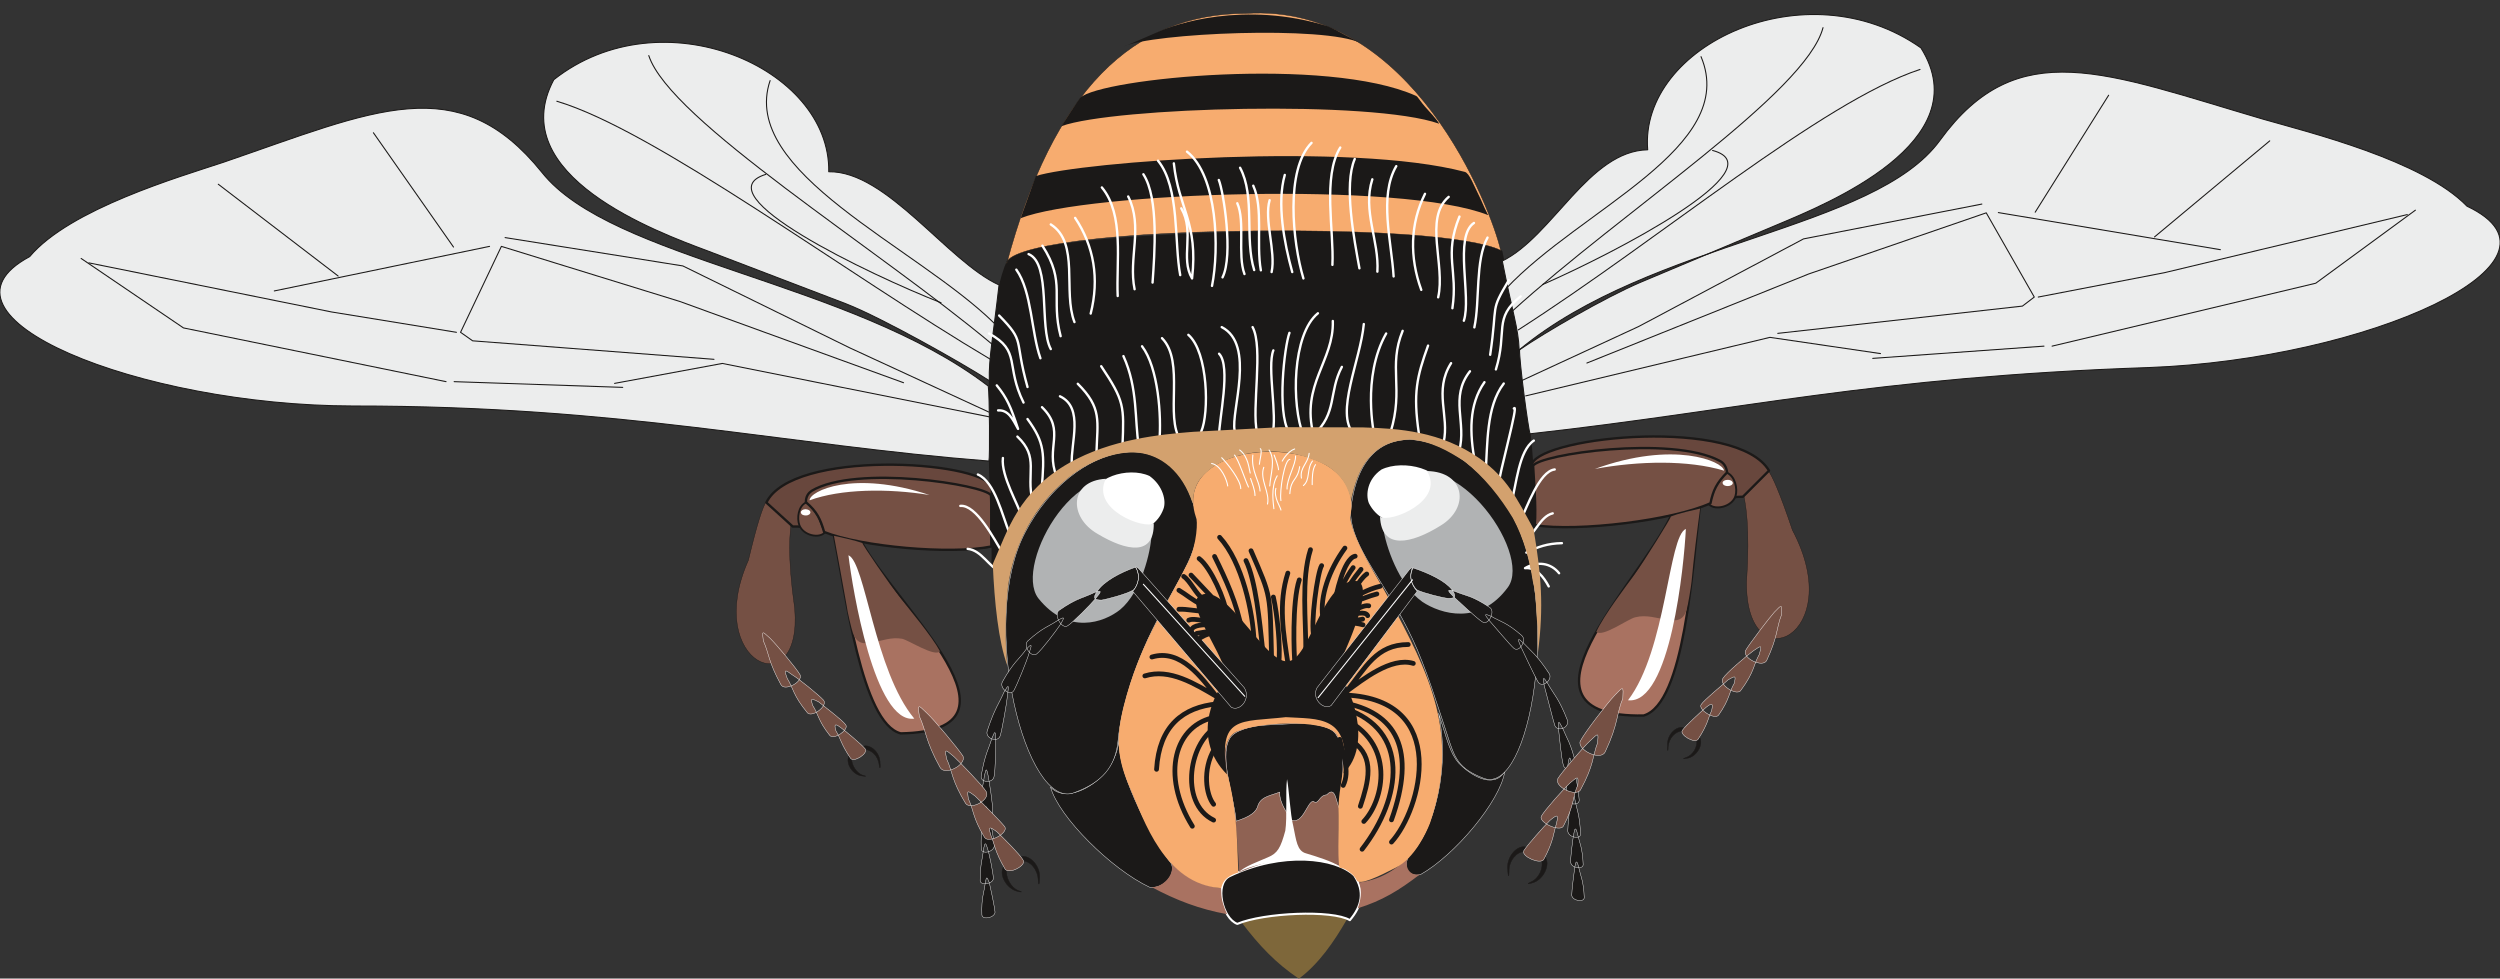 <svg xmlns="http://www.w3.org/2000/svg" xml:space="preserve" width="710.287" height="73.56mm" fill-rule="evenodd" stroke-linejoin="round" stroke-width="28.222" preserveAspectRatio="xMidYMid" version="1.2" viewBox="0 0 18793 7356"><rect x="0" y="0" width="18793" height="7356" fill="#333333" stroke="none"/><defs class="ClipPathGroup"><clipPath id="a" clipPathUnits="userSpaceOnUse"><path d="M0 0h18793v7356H0z"/></clipPath></defs><g class="SlideGroup"><g class="Slide" clip-path="url(#a)"><g class="Page"><g class="com.sun.star.drawing.ClosedBezierShape"><path fill="none" d="M6372 5466h6417v1243H6372z" class="BoundingBox"/><path fill="#1B1918" d="M7672 6441c59-22 153 61 143 166 0 38-8 61-11 10-2-79-58-145-116-145 5-10-16-25-16-31Zm0 0Zm-1188-829c50-25 134 39 132 127 5 33-3 51-8 8-7-66-61-112-104-112 3-7-20-18-20-23Zm0 0Zm1059 906c-36 58 25 165 107 183 27 7 45 7 7-6-61-22-99-106-89-157-5 0-20-20-25-20Zm0 0Zm-1163-834c-25 58 33 144 101 149 28 5 41 3 5-5-48-17-86-78-84-127-2 3-17-17-22-17Zm0 0Zm6396-143c33 56-23 150-96 160-26 5-38 3-5-7 53-18 89-84 78-132 8 2 21-21 23-21Zm0 0Zm-114-68c-51-25-135 45-127 134-3 36 5 54 5 8 5-69 58-119 104-119-2-8 18-21 18-23Zm0 0Zm-1047 968c44 59-15 176-96 196-31 10-48 10-10-8 61-25 96-109 79-162 7 0 22-26 27-26Zm0 0Zm-139-73c-66-23-158 71-142 178 2 38 10 61 10 7-3-81 56-150 111-150-2-10 21-28 21-35Z"/><path fill="none" stroke="#1B1918" stroke-linecap="round" stroke-width="3" d="M7672 6441c59-22 153 61 143 166 0 38-8 61-11 10-2-79-58-145-116-145 5-10-16-25-16-31Zm-1188-829c50-25 134 39 132 127 5 33-3 51-8 8-7-66-61-112-104-112 3-7-20-18-20-23Zm1059 906c-36 58 25 165 107 183 27 7 45 7 7-6-61-22-99-106-89-157-5 0-20-20-25-20Zm-1163-834c-25 58 33 144 101 149 28 5 41 3 5-5-48-17-86-78-84-127-2 3-17-17-22-17Zm6396-143c33 56-23 150-96 160-26 5-38 3-5-7 53-18 89-84 78-132 8 2 21-21 23-21Zm-114-68c-51-25-135 45-127 134-3 36 5 54 5 8 5-69 58-119 104-119-2-8 18-21 18-23Zm-1047 968c44 59-15 176-96 196-31 10-48 10-10-8 61-25 96-109 79-162 7 0 22-26 27-26Zm-139-73c-66-23-158 71-142 178 2 38 10 61 10 7-3-81 56-150 111-150-2-10 21-28 21-35Z"/></g><g class="com.sun.star.drawing.ClosedBezierShape"><path fill="none" d="M5532 3440h8070v1553H5532z" class="BoundingBox"/><path fill="#755044" d="M5626 4211c-347 778 409 1101 348 364-114-801 74-745-25-905l-104 41c-61 38-84-66-219 500Zm0 0Zm7848-226c422 796-353 1157-345 392 56-831-135-765-48-935l114 35c66 36 84-70 279 508Z"/><path fill="none" stroke="#1B1918" stroke-linecap="round" stroke-width="3" d="M5626 4211c-347 778 409 1101 348 364-114-801 74-745-25-905l-104 41c-61 38-84-66-219 500Zm7848-226c422 796-353 1157-345 392 56-831-135-765-48-935l114 35c66 36 84-70 279 508Z"/></g><g class="com.sun.star.drawing.ClosedBezierShape"><path fill="none" d="M9329 6866h800v492h-800z" class="BoundingBox"/><path fill="#7E673A" d="M10128 6906c-102 178-217 342-364 451-170-114-298-247-435-429 157-70 585-85 799-22Z"/></g><g class="com.sun.star.drawing.ClosedBezierShape"><path fill="none" d="M9172 6453h1067v501H9172z" class="BoundingBox"/><path fill="#1B1918" d="M10180 6580c81 122 58 230-33 337-130-79-647-56-846 28-112-41-174-301-58-359 397-190 799-139 937-6Z"/><path fill="none" stroke="#FFF" stroke-linecap="round" stroke-width="16" d="M10180 6580c81 122 58 230-33 337-130-79-647-56-846 28-112-41-174-301-58-359 397-190 799-139 937-6Z"/></g><g class="com.sun.star.drawing.ClosedBezierShape"><path fill="none" d="M7429 1735h4114v2520H7429z" class="BoundingBox"/><path fill="#1B1918" d="M11287 1892c53 267 264 1335 246 2082-421-857-970-793-2421-740-1452 54-1528 761-1652 1012 18-282-119-1759 119-2290 99-225 3512-309 3708-64Z"/><path fill="none" stroke="#1B1918" stroke-linecap="round" stroke-width="15" d="M11287 1892c53 267 264 1335 246 2082-421-857-970-793-2421-740-1452 54-1528 761-1652 1012 18-282-119-1759 119-2290 99-225 3512-309 3708-64Z"/></g><g class="com.sun.star.drawing.ClosedBezierShape"><path fill="none" d="M7565 96h3719v1891H7565z" class="BoundingBox"/><path fill="#F7AC6F" d="M9365 101c-848 0-1450 581-1798 1883-10-127 756-254 2152-249 1394 8 1562 152 1562 147-69-305-660-1864-1916-1781Z"/><path fill="none" stroke="#1B1918" stroke-linecap="round" stroke-width="3" d="M9365 101c-848 0-1450 581-1798 1883-10-127 756-254 2152-249 1394 8 1562 152 1562 147-69-305-660-1864-1916-1781Z"/></g><g class="com.sun.star.drawing.ClosedBezierShape"><path fill="none" d="M6259 3811h6528v1712H6259z" class="BoundingBox"/><path fill="#A97261" d="M6479 4079c275 493 1321 1416 292 1434-294-74-414-1057-502-1485l210 51Zm0 0Zm6080-196c-252 519-1288 1513-204 1496 310-89 366-1117 422-1559l-218 63Z"/><path fill="none" stroke="#1B1918" stroke-linecap="round" stroke-width="18" d="M6479 4079c275 493 1321 1416 292 1434-294-74-414-1057-502-1485l210 51Zm6080-196c-252 519-1288 1513-204 1496 310-89 366-1117 422-1559l-218 63Z"/></g><g class="com.sun.star.drawing.ClosedBezierShape"><path fill="none" d="M5751 3272h7557v861H5751z" class="BoundingBox"/><path fill="#68473D" d="M7455 3657c-99-198-1501-279-1694 121l198 180c381-5 1041 218 1480 152 28-190 13-516 16-453Zm0 0Zm4062-172c89-208 1544-350 1781 53l-196 196c-401 6-1097 260-1572 206 30-185-15-519-13-455Z"/><path fill="none" stroke="#1B1918" stroke-linecap="round" stroke-width="18" d="M7455 3657c-99-198-1501-279-1694 121l198 180c381-5 1041 218 1480 152 28-190 13-516 16-453Zm4062-172c89-208 1544-350 1781 53l-196 196c-401 6-1097 260-1572 206 30-185-15-519-13-455Z"/></g><g class="com.sun.star.drawing.ClosedBezierShape"><path fill="none" d="M-5 104h18805v3368H-5z" class="BoundingBox"/><path fill="#ECEDED" d="M7429 2902c-1036-793-2829-945-3355-1606-630-783-1258-466-2395-76-328 109-1154 350-1456 709-837 449 823 1121 2433 1123 2040 0 3219 292 4778 414 8-23 5-498-5-564Zm0 0Zm3994-274c998-824 2667-895 3160-1573 584-804 1244-507 2430-159 341 98 1199 309 1532 654 887 419-754 1152-2390 1213-2078 71-3068 322-4653 498-13-23-84-562-79-633Zm0 0Zm-130-666c379-186 651-828 1093-836-64-783 1191-1374 2054-766 445 708-718 1177-1074 1327l-1034 435c-272 116-721 378-912 509-7-169-50-276-127-669Zm0 0Zm-3783 180c-386-175-845-859-1280-851 13-786-1257-1331-2067-692-384 720 787 1149 1148 1284l1049 401c274 107 884 453 1077 578-5-168 28-324 73-720Z"/><path fill="none" stroke="#1B1918" stroke-linecap="round" stroke-width="8" d="M7429 2902c-1036-793-2829-945-3355-1606-630-783-1258-466-2395-76-328 109-1154 350-1456 709-837 449 823 1121 2433 1123 2040 0 3219 292 4778 414 8-23 5-498-5-564Zm3994-274c998-824 2667-895 3160-1573 584-804 1244-507 2430-159 341 98 1199 309 1532 654 887 419-754 1152-2390 1213-2078 71-3068 322-4653 498-13-23-84-562-79-633Z"/><path fill="none" stroke="#1B1918" stroke-linecap="round" stroke-width="8" d="M11293 1962c379-186 651-828 1093-836-64-783 1191-1374 2054-766 445 708-718 1177-1074 1327l-1034 435c-272 116-721 378-912 509-7-169-50-276-127-669Zm-3783 180c-386-175-845-859-1280-851 13-786-1257-1331-2067-692-384 720 787 1149 1148 1284l1049 401c274 107 884 453 1077 578-5-168 28-324 73-720Z"/></g><g class="com.sun.star.drawing.ClosedBezierShape"><path fill="none" d="M9209 5443h896v1118h-896z" class="BoundingBox"/><path fill="#8F6253" d="M9281 6117c5-253-278-657 244-667l285-7c420-9 270 345 254 641-5 129 8 508 6 416 0 0 15 16 2 10-310-127-557-35-760 49v-49c-5-142-18-256-31-393Z"/></g><g class="com.sun.star.drawing.ClosedBezierShape"><path fill="none" d="M7895 5360h3420v1314H7895z" class="BoundingBox"/><path fill="#1B1918" d="M11312 5799c-89 143-269 18-345-61-71-82-87-176-153-376 105 503-94 968-215 1058-61 99-16 175 78 155 259-145 600-552 635-776Zm0 0Zm-3415 117c137 158 520-81 515-387-23 316 297 838 392 962 41 87-64 196-163 178-287-135-684-529-744-753Zm0 0Zm1918-481-292 15c-117 3-254 44-282 107-76 138 41 458 51 616 102-33 152-66 165-120 25-68 102-73 163-99-5 84 66 171 89 211 86 31 116-134 162-142 43 33 43-46 102-48 78-84 68 99 109 114 2-112 43-471-31-555-35-76-152-84-236-99Z"/><path fill="none" stroke="#FFF" stroke-linecap="round" stroke-width="3" d="M11312 5799c-89 143-269 18-345-61-71-82-87-176-153-376 105 503-94 968-215 1058-61 99-16 175 78 155 259-145 600-552 635-776Zm-3415 117c137 158 520-81 515-387-23 316 297 838 392 962 41 87-64 196-163 178-287-135-684-529-744-753Zm1918-481-292 15c-117 3-254 44-282 107-76 138 41 458 51 616 102-33 152-66 165-120 25-68 102-73 163-99-5 84 66 171 89 211 86 31 116-134 162-142 43 33 43-46 102-48 78-84 68 99 109 114 2-112 43-471-31-555-35-76-152-84-236-99Z"/></g><g class="com.sun.star.drawing.ClosedBezierShape"><path fill="none" d="M8656 6446h2021v427H8656z" class="BoundingBox"/><path fill="#A97261" d="M10582 6447c-92 99-229 172-368 187 30 62 12 141-8 194 185-58 310-134 470-257-71 20-122-46-94-124Zm0 0Zm-1774 45c107 107 234 169 371 184 5 53-8 76 45 196-208-38-381-104-568-204 66 8 175-74 152-176Z"/></g><g class="com.sun.star.drawing.ClosedBezierShape"><path fill="none" d="M7559 3302h4003v2669H7559z" class="BoundingBox"/><path fill="#1B1918" d="M10153 3850c3 271 262 519 463 949 101 211 200 534 261 717 59 185 81 259 277 335 351 132 592-1316 213-1978-383-654-1143-847-1214-23Zm0 0Zm-1149 76c15 271-228 525-411 962-92 213-170 476-188 676-18 201-122 318-328 394-363 147-728-1291-368-1962 355-672 1153-889 1295-70Z"/><path fill="none" stroke="#FFF" stroke-linecap="round" stroke-width="3" d="M10153 3850c3 271 262 519 463 949 101 211 200 534 261 717 59 185 81 259 277 335 351 132 592-1316 213-1978-383-654-1143-847-1214-23Zm-1149 76c15 271-228 525-411 962-92 213-170 476-188 676-18 201-122 318-328 394-363 147-728-1291-368-1962 355-672 1153-889 1295-70Z"/></g><g class="com.sun.star.drawing.ClosedBezierShape"><path fill="none" d="M8409 3396h2434v3282H8409z" class="BoundingBox"/><path fill="#F7AC6F" d="M10149 3888c148-665-1375-647-1159 0 15 18 10 203-59 339-188 373-366 622-482 1074-65 252-50 407 48 629 101 231 256 718 682 746 7 0-3-78 129-117-8-284-15-510-89-765-28-97-15-257 79-295 188-81 747-96 762 51 99 122-8 344 2 570 3 114-10 409 13 404s104 46 122 91c18 46 164-25 298-94 135-68 226-259 254-332 229-667-2-1121-315-1701-73-137-260-415-285-600Z"/></g><g class="com.sun.star.drawing.ClosedBezierShape"><path fill="none" d="M8991 4366h1256v1456H8991z" class="BoundingBox"/><path fill="#1B1918" d="M9666 5391c241 16 492-20 434 422 223-216 58-655-56-768 41-94 295-615 165-676-267-39-361 607-533 602-171 10-458-589-646-498-167 51 279 577 170 659-82 102-238 425 23 689-69-447 99-391 443-430Z"/></g><g class="com.sun.star.drawing.ClosedBezierShape"><path fill="none" d="M9307 5857h764v706h-764z" class="BoundingBox"/><path fill="#FFF" d="M9662 6244c-35 129-58 171-132 201-56 26-183 69-223 117 86-68 511-157 763-48-49-38-186-79-252-99-69-18-74-100-96-204-23-89-34-294-47-354-13 91 2 288-13 387Z"/></g><g class="com.sun.star.drawing.ClosedBezierShape"><path fill="none" d="M7763 3546h3609v1137H7763z" class="BoundingBox"/><path fill="#B1B3B4" d="M8567 3690c-422-370-957 550-762 807 224 281 495 182 615 86 160-132 231-440 236-560 8-119-41-264-89-333Zm0 0Zm1896-50c425-383 1065 514 872 775-213 290-505 201-643 109-180-127-277-430-293-549-17-117 23-264 64-335Z"/></g><g class="com.sun.star.drawing.ClosedBezierShape"><path fill="none" d="M7364 4256h4548v2647H7364z" class="BoundingBox"/><path fill="#1B1918" d="M8515 4445c104-122-24-226 43-173l795 897c53 82-31 183-97 148l-741-872Zm0 0Zm20-181c-110 38-242 107-288 183-36 51-20 64 35 64 46-8 181-44 235-74 18-8 71-99 18-173Zm0 0Zm-311 191c-79 40-127 38-264 134-41 33 23 145 66 115 38-23 178-165 211-206 43-53 51-64-13-43Zm0 0Zm-272 208c-66 46-111 51-228 157-36 39 33 131 71 94 33-25 147-175 175-218 33-56 36-64-18-33Zm0 0Zm-238 218c-51 73-94 93-178 243-28 51 61 114 86 66 23-41 99-226 114-281 23-66 23-76-22-28Zm0 0Zm-166 321c-38 87-71 122-127 293-17 55 77 91 97 38 15-46 51-254 56-308 10-78 10-86-26-23Zm0 0Zm-91 346c-25 84-53 119-81 284-10 51 84 59 96 8 10-43 15-231 13-282-3-61-3-71-28-10Zm0 0Zm-58 287c-8 81-33 124-33 284-2 51 94 33 96-20 3-43-25-218-33-264-13-61-15-66-30 0Zm0 0Zm0 274c-8 76-28 120-23 270 2 49 99 26 99-25-3-38-33-204-46-245-15-56-18-61-30 0Zm0 0Zm-6 273c-5 71-25 107-25 239 5 40 99 23 99-18 0-38-30-183-43-224-15-45-18-53-31 3Zm0 0Zm13 257c-7 68-30 106-25 238 2 41 96 23 99-20-3-36-33-180-43-221-18-46-21-53-31 3Zm0 0Zm3247-2194c-106-117 5-218-56-166l-696 890c-45 79 46 173 105 135l647-859Zm0 0Zm-30-176c114 38 242 97 293 165 35 54 23 64-31 64-48-5-176-38-229-61-20-10-79-89-33-168Zm0 0Zm313 176c82 35 127 30 262 121 46 26-8 138-53 110-39-23-178-153-219-191-48-48-51-58 10-40Zm0 0Zm272 187c71 41 117 46 231 145 41 36-18 130-58 97-31-26-150-170-183-206-41-51-43-58 10-36Zm0 0Zm246 204c59 63 99 87 191 227 30 43-48 112-81 66-26-41-107-217-132-268-26-61-26-71 22-25Zm0 0Zm181 303c45 81 84 112 147 274 18 56-71 94-94 41-15-46-63-241-79-297-12-66-12-79 26-18Zm0 0Zm109 330c33 81 63 114 99 264 10 51-81 69-91 18-13-38-31-221-36-269-3-64-3-71 28-13Zm0 0Zm71 272c20 79 43 119 56 272 3 48-89 38-94-13-5-41 8-213 10-257 10-58 13-63 28-2Zm0 0Zm23 264c13 76 38 119 43 265 0 43-91 26-96-23 0-36 17-196 22-237 8-53 16-61 31-5Zm0 0Zm20 263c16 68 38 106 43 231 0 40-91 28-94-18-2-30 16-175 23-211 8-49 16-54 28-2Zm0 0Zm8 246c15 71 38 107 43 231 3 41-89 28-94-15 0-33 18-178 23-211 8-48 15-56 28-5Z"/><path fill="none" stroke="#FFF" stroke-linecap="round" stroke-width="3" d="M8515 4445c104-122-24-226 43-173l795 897c53 82-31 183-97 148l-741-872Z"/><path fill="none" stroke="#FFF" stroke-linecap="round" stroke-width="3" d="M8535 4264c-110 38-242 107-288 183-36 51-20 64 35 64 46-8 181-44 235-74 18-8 71-99 18-173Z"/><path fill="none" stroke="#FFF" stroke-linecap="round" stroke-width="3" d="M8224 4455c-79 40-127 38-264 134-41 33 23 145 66 115 38-23 178-165 211-206 43-53 51-64-13-43Z"/><path fill="none" stroke="#FFF" stroke-linecap="round" stroke-width="3" d="M7952 4663c-66 46-111 51-228 157-36 39 33 131 71 94 33-25 147-175 175-218 33-56 36-64-18-33Z"/><path fill="none" stroke="#FFF" stroke-linecap="round" stroke-width="3" d="M7714 4881c-51 73-94 93-178 243-28 51 61 114 86 66 23-41 99-226 114-281 23-66 23-76-22-28Z"/><path fill="none" stroke="#FFF" stroke-linecap="round" stroke-width="3" d="M7548 5202c-38 87-71 122-127 293-17 55 77 91 97 38 15-46 51-254 56-308 10-78 10-86-26-23Z"/><path fill="none" stroke="#FFF" stroke-linecap="round" stroke-width="3" d="M7457 5548c-25 84-53 119-81 284-10 51 84 59 96 8 10-43 15-231 13-282-3-61-3-71-28-10Z"/><path fill="none" stroke="#FFF" stroke-linecap="round" stroke-width="3" d="M7399 5835c-8 81-33 124-33 284-2 51 94 33 96-20 3-43-25-218-33-264-13-61-15-66-30 0Z"/><path fill="none" stroke="#FFF" stroke-linecap="round" stroke-width="3" d="M7399 6109c-8 76-28 120-23 270 2 49 99 26 99-25-3-38-33-204-46-245-15-56-18-61-30 0Z"/><path fill="none" stroke="#FFF" stroke-linecap="round" stroke-width="3" d="M7393 6382c-5 71-25 107-25 239 5 40 99 23 99-18 0-38-30-183-43-224-15-45-18-53-31 3Z"/><path fill="none" stroke="#FFF" stroke-linecap="round" stroke-width="3" d="M7406 6639c-7 68-30 106-25 238 2 41 96 23 99-20-3-36-33-180-43-221-18-46-21-53-31 3Zm3247-2194c-106-117 5-218-56-166l-696 890c-45 79 46 173 105 135l647-859Z"/><path fill="none" stroke="#FFF" stroke-linecap="round" stroke-width="3" d="M10623 4269c114 38 242 97 293 165 35 54 23 64-31 64-48-5-176-38-229-61-20-10-79-89-33-168Z"/><path fill="none" stroke="#FFF" stroke-linecap="round" stroke-width="3" d="M10936 4445c82 35 127 30 262 121 46 26-8 138-53 110-39-23-178-153-219-191-48-48-51-58 10-40Z"/><path fill="none" stroke="#FFF" stroke-linecap="round" stroke-width="3" d="M11208 4632c71 41 117 46 231 145 41 36-18 130-58 97-31-26-150-170-183-206-41-51-43-58 10-36Z"/><path fill="none" stroke="#FFF" stroke-linecap="round" stroke-width="3" d="M11454 4836c59 63 99 87 191 227 30 43-48 112-81 66-26-41-107-217-132-268-26-61-26-71 22-25Z"/><path fill="none" stroke="#FFF" stroke-linecap="round" stroke-width="3" d="M11635 5139c45 81 84 112 147 274 18 56-71 94-94 41-15-46-63-241-79-297-12-66-12-79 26-18Z"/><path fill="none" stroke="#FFF" stroke-linecap="round" stroke-width="3" d="M11744 5469c33 81 63 114 99 264 10 51-81 69-91 18-13-38-31-221-36-269-3-64-3-71 28-13Z"/><path fill="none" stroke="#FFF" stroke-linecap="round" stroke-width="3" d="M11815 5741c20 79 43 119 56 272 3 48-89 38-94-13-5-41 8-213 10-257 10-58 13-63 28-2Z"/><path fill="none" stroke="#FFF" stroke-linecap="round" stroke-width="3" d="M11838 6005c13 76 38 119 43 265 0 43-91 26-96-23 0-36 17-196 22-237 8-53 16-61 31-5Z"/><path fill="none" stroke="#FFF" stroke-linecap="round" stroke-width="3" d="M11858 6268c16 68 38 106 43 231 0 40-91 28-94-18-2-30 16-175 23-211 8-49 16-54 28-2Z"/><path fill="none" stroke="#FFF" stroke-linecap="round" stroke-width="3" d="M11866 6514c15 71 38 107 43 231 3 41-89 28-94-15 0-33 18-178 23-211 8-48 15-56 28-5Z"/></g><g class="com.sun.star.drawing.ClosedBezierShape"><path fill="none" d="M8220 3497h2619v494H8220z" class="BoundingBox"/><path fill="#FFF" d="M8641 3578c-160-74-449 13-419 184 139 306 444 278 523 66 25-61-3-178-104-250Zm0 0Zm1743-48c165-81 478-3 452 168-114 311-442 293-546 84-25-63-12-179 94-252Z"/></g><g class="com.sun.star.drawing.ClosedBezierShape"><path fill="none" d="M8095 3541h2879v577H8095z" class="BoundingBox"/><path fill="#ECEDED" d="M8313 3599c-274 15-284 288-61 415 216 129 426 170 421-81-66 50-477-102-360-334Zm0 0Zm2414-58c289 5 322 276 104 409-224 140-447 186-457-66 73 51 492-117 353-343Z"/></g><g class="com.sun.star.drawing.ClosedBezierShape"><path fill="none" d="M5993 3770h216v265h-216z" class="BoundingBox"/><path fill="#755044" d="M6060 3777c-60 27-70 120-51 171 30 79 151 102 192 54-13-25-31-75-41-103-10-30-72-110-100-122Z"/><path fill="none" stroke="#1B1918" stroke-linecap="round" stroke-width="14" d="M6060 3777c-60 27-70 120-51 171 30 79 151 102 192 54-13-25-31-75-41-103-10-30-72-110-100-122Z"/></g><g class="com.sun.star.drawing.ClosedBezierShape"><path fill="none" d="M6019 3828h74v48h-74z" class="BoundingBox"/><path fill="#FFF" d="M6055 3828c-18 0-35 10-35 23 2 17 17 24 39 24 17 0 33-10 33-24 0-13-18-23-37-23Z"/></g><g class="com.sun.star.drawing.ClosedBezierShape"><path fill="none" d="M5731 4557h7666v1993H5731z" class="BoundingBox"/><path fill="#755044" d="M13393 4619c-41 104-26 160-112 345-28 59-183-15-160-73 28-49 175-242 218-290 56-57 56-62 54 18Zm0 0Zm-168 300c-43 73-33 129-142 275-36 35-163-48-132-94 25-41 182-174 231-209 61-41 63-44 43 28Zm0 0Zm-188 217c-41 68-31 116-119 241-31 35-155-43-130-81 23-36 168-153 203-186 54-30 59-35 46 26Zm0 0Zm-170 205c-28 59-26 99-102 216-25 36-140-33-119-66 23-35 145-145 178-173 45-35 55-35 43 23Zm0 0Zm-1166 847c-25 79-20 130-97 274-30 38-168-25-150-66 26-43 158-190 196-228 56-46 66-49 51 20Zm0 0Zm160-288c-41 91-23 147-109 311-28 46-191-31-165-76 25-46 172-210 216-250 58-48 63-56 58 15Zm0 0Zm147-312c-38 99-23 160-129 353-36 48-198-26-168-89 28-46 193-239 241-282 64-61 66-66 56 18Zm0 0Zm191-338c-49 117-31 188-132 401-33 74-214-15-188-79 30-61 205-289 259-345 66-69 66-71 61 23Zm0 0Zm-4920 754c41 85 31 141 122 291 31 48 178-31 153-79-31-41-181-191-224-232-58-43-61-48-51 20Zm0 0Zm168 270c30 72 28 122 109 260 33 40 159-28 136-67-23-43-159-177-199-215-54-39-64-41-46 22Zm0 0Zm-330-567c43 91 33 155 142 333 38 52 188-28 155-89-28-46-198-221-244-264-66-56-71-61-53 20Zm0 0Zm-206-323c53 115 43 181 155 384 36 69 201-20 173-84-36-56-216-272-270-322-68-66-71-72-58 22Zm0 0Zm-1173-567c45 99 35 152 132 329 28 56 170-23 144-74-30-52-180-230-226-275-60-54-60-59-50 20Zm0 0Zm180 283c46 74 41 124 152 259 36 36 153-51 122-94-33-38-188-163-233-190-61-45-67-45-41 25Zm0 0Zm190 201c44 66 38 111 130 228 33 36 147-46 119-81-25-36-167-142-205-173-54-25-59-30-44 26Zm0 0Zm176 193c35 56 35 96 111 208 28 30 130-38 110-71-26-33-148-135-183-160-43-33-54-31-38 23Z"/><path fill="none" stroke="#FFF" stroke-linecap="round" stroke-width="3" d="M13393 4619c-41 104-26 160-112 345-28 59-183-15-160-73 28-49 175-242 218-290 56-57 56-62 54 18Z"/><path fill="none" stroke="#FFF" stroke-linecap="round" stroke-width="3" d="M13225 4919c-43 73-33 129-142 275-36 35-163-48-132-94 25-41 182-174 231-209 61-41 63-44 43 28Z"/><path fill="none" stroke="#FFF" stroke-linecap="round" stroke-width="3" d="M13037 5136c-41 68-31 116-119 241-31 35-155-43-130-81 23-36 168-153 203-186 54-30 59-35 46 26Z"/><path fill="none" stroke="#FFF" stroke-linecap="round" stroke-width="3" d="M12867 5341c-28 59-26 99-102 216-25 36-140-33-119-66 23-35 145-145 178-173 45-35 55-35 43 23Zm-1166 847c-25 79-20 130-97 274-30 38-168-25-150-66 26-43 158-190 196-228 56-46 66-49 51 20Z"/><path fill="none" stroke="#FFF" stroke-linecap="round" stroke-width="3" d="M11861 5900c-41 91-23 147-109 311-28 46-191-31-165-76 25-46 172-210 216-250 58-48 63-56 58 15Z"/><path fill="none" stroke="#FFF" stroke-linecap="round" stroke-width="3" d="M12008 5588c-38 99-23 160-129 353-36 48-198-26-168-89 28-46 193-239 241-282 64-61 66-66 56 18Z"/><path fill="none" stroke="#FFF" stroke-linecap="round" stroke-width="3" d="M12199 5250c-49 117-31 188-132 401-33 74-214-15-188-79 30-61 205-289 259-345 66-69 66-71 61 23Zm-4920 754c41 85 31 141 122 291 31 48 178-31 153-79-31-41-181-191-224-232-58-43-61-48-51 20Z"/><path fill="none" stroke="#FFF" stroke-linecap="round" stroke-width="3" d="M7447 6274c30 72 28 122 109 260 33 40 159-28 136-67-23-43-159-177-199-215-54-39-64-41-46 22Zm-330-567c43 91 33 155 142 333 38 52 188-28 155-89-28-46-198-221-244-264-66-56-71-61-53 20Z"/><path fill="none" stroke="#FFF" stroke-linecap="round" stroke-width="3" d="M6911 5384c53 115 43 181 155 384 36 69 201-20 173-84-36-56-216-272-270-322-68-66-71-72-58 22Zm-1173-567c45 99 35 152 132 329 28 56 170-23 144-74-30-52-180-230-226-275-60-54-60-59-50 20Z"/><path fill="none" stroke="#FFF" stroke-linecap="round" stroke-width="3" d="M5918 5100c46 74 41 124 152 259 36 36 153-51 122-94-33-38-188-163-233-190-61-45-67-45-41 25Z"/><path fill="none" stroke="#FFF" stroke-linecap="round" stroke-width="3" d="M6108 5301c44 66 38 111 130 228 33 36 147-46 119-81-25-36-167-142-205-173-54-25-59-30-44 26Z"/><path fill="none" stroke="#FFF" stroke-linecap="round" stroke-width="3" d="M6284 5494c35 56 35 96 111 208 28 30 130-38 110-71-26-33-148-135-183-160-43-33-54-31-38 23Z"/></g><g class="com.sun.star.drawing.ClosedBezierShape"><path fill="none" d="M12839 3545h222v278h-222z" class="BoundingBox"/><path fill="#755044" d="M12980 3553c63 25 83 122 66 176-26 82-154 110-199 62 12-26 27-80 35-108 10-33 70-118 98-130Z"/><path fill="none" stroke="#1B1918" stroke-linecap="round" stroke-width="15" d="M12980 3553c63 25 83 122 66 176-26 82-154 110-199 62 12-26 27-80 35-108 10-33 70-118 98-130Z"/></g><g class="com.sun.star.drawing.ClosedBezierShape"><path fill="none" d="M6049 3358h6944v786H6049z" class="BoundingBox"/><path fill="#755044" d="M11525 3502c40-86 1036-232 1402-38 30 15 50 43 56 87-77 78-105 134-125 232-284 129-993 216-1321 165 13-132-10-382-12-446Zm0 0Zm-4076 221c-45-78-1013-233-1348-33-23 16-43 41-43 85 83 71 109 127 137 224 277 111 952 172 1257 109-3-120 2-328-3-385Z"/><path fill="none" stroke="#1B1918" stroke-linecap="round" stroke-width="18" d="M11525 3502c40-86 1036-232 1402-38 30 15 50 43 56 87-77 78-105 134-125 232-284 129-993 216-1321 165 13-132-10-382-12-446Zm-4076 221c-45-78-1013-233-1348-33-23 16-43 41-43 85 83 71 109 127 137 224 277 111 952 172 1257 109-3-120 2-328-3-385Z"/></g><g class="com.sun.star.drawing.ClosedBezierShape"><path fill="none" d="M6269 3823h6512v1084H6269z" class="BoundingBox"/><path fill="#755044" d="M12780 3823c-23 170-49 379-64 547-3 35-28 185-36 208-45 176-226 20-386 62-53 10-249 155-294 109 56-123 228-349 284-425 71-97 280-435 275-438-8-3 61-28 221-63Zm0 0Zm-6511 205c30 164 68 367 96 527 3 36 38 181 46 202 56 165 216 15 371 45 50 11 246 140 284 94-61-114-239-326-297-399-74-92-292-410-285-413 3-2-66-25-215-56Z"/></g><g class="com.sun.star.drawing.ClosedBezierShape"><path fill="none" d="M6085 3416h6877v1989H6085z" class="BoundingBox"/><path fill="#FFF" d="M12673 3976c-13 266-115 1324-435 1288 290-379 303-1235 435-1288Zm0 0Zm-6295 198c30 254 198 1271 495 1228-300-359-368-1177-495-1228Zm0 0Zm5611-649c331-61 701-68 971 13-8-71-379-228-971-13Zm0 0Zm-5002 196c-315-51-668-46-901 40-2-68 327-231 901-40Z"/></g><g class="com.sun.star.drawing.ClosedBezierShape"><path fill="none" d="M12949 3607h79v48h-79z" class="BoundingBox"/><path fill="#FFF" d="M12988 3607c17 0 35 7 38 23 0 14-18 24-38 24-19 0-37-7-39-24 0-13 17-23 39-23Z"/></g><g fill="none" class="com.sun.star.drawing.OpenBezierShape"><path d="M8676 5207h2012v1196H8676z" class="BoundingBox"/><path stroke="#1B1918" stroke-linecap="round" stroke-width="36" d="M10117 5225c787 35 566 862 343 1105"/><path stroke="#1B1918" stroke-linecap="round" stroke-width="36" d="M10081 5280c422 71 567 359 379 883"/><path stroke="#1B1918" stroke-linecap="round" stroke-width="36" d="M10109 5326c491 160 432 669 130 1058"/><path stroke="#1B1918" stroke-linecap="round" stroke-width="36" d="M10086 5395c414 185 315 623 166 780"/><path stroke="#1B1918" stroke-linecap="round" stroke-width="36" d="M10170 5575c168 117 117 303 56 486m-1096-433c-94 160-63 349-7 418"/><path stroke="#1B1918" stroke-linecap="round" stroke-width="36" d="M9166 5453c-229 102-307 585-43 712"/><path stroke="#1B1918" stroke-linecap="round" stroke-width="36" d="M9143 5390c-315 53-419 437-180 821"/><path stroke="#1B1918" stroke-linecap="round" stroke-width="36" d="M9151 5291c-259 25-437 165-457 492"/></g><g fill="none" class="com.sun.star.drawing.OpenBezierShape"><path d="M10053 5540h86v383h-86z" class="BoundingBox"/><path stroke="#1B1918" stroke-linecap="round" stroke-width="36" d="M10071 5558c23 106 79 239 26 346"/></g><g fill="none" class="com.sun.star.drawing.OpenBezierShape"><path d="M8588 4021h2055v1234H8588z" class="BoundingBox"/><path stroke="#1B1918" stroke-linecap="round" stroke-width="36" d="M10077 4508c47-81 95-157 154-228m-1625 801c187-59 378 61 539 155-110-137-268-363-486-297m953 48c16-112-10-369-40-499m-13 474c-13-512 0-464-155-822m86 728c-20-183-50-502-124-654m61 608c-8-220-89-598-259-783m167 699c-35-199-121-385-205-555m84 414c0-73-111-332-200-398m87 281-148-157m92 180c-53-33-97-137-147-170m127 206c-49-18-117-76-163-102m180 155c-58 3-116-15-180-12m191 84c-33 0-87-17-117-2m155 33c-38 2-125 0-135 43m46 71c33-25 76-46 115-51-31-20-85 0-120 3m1627 226c-167-51-383 124-503 211 145-178 224-353 465-353m-903 152c-35-231-76-461-2-689m53 676c-7-50-23-458 33-625m49 544c2-241-36-547 35-771m26 654c-28-94 27-488 58-534m8 383c-21-149 45-348 167-515m62 147c-59 79-95 168-135 259 0-35 63-330 150-345m87 134c-66 49-89 135-150 188 99-28 147-71 251-96m-203 117c59-16 117-44 178-59m-178 122c31-7 84-41 117-33m-152 74c40-10 127-38 144 0m-35 69c-36-10-84-17-125-15 31-23 87-18 122-28"/></g><g fill="none" class="com.sun.star.drawing.OpenBezierShape"><path d="M7210 2346h4541v2072H7210z" class="BoundingBox"/><path stroke="#FFF" stroke-linecap="round" stroke-width="18" d="M8438 3348c12-295 15-333-160-595m282 597c-31-188-5-432-115-673m270 643c17-191-8-557-130-717m290 707c-122-176 35-590-140-768m295 701c60-134 53-596-97-726m231 760c-2-122 92-524 0-618m117 577c-30-140 160-645-97-777m265 790c-41-178 49-638-33-790m272 787c-89-150-33-640 5-744m-129 762c41-130-41-508 8-630m226 640c-92-231-84-762 109-919m180 403c-101 191-33 348-213 511-97-379 155-556 145-856m157 848c-142-155 51-553 76-825m79 835s-97-434 89-764m33 742c102-328-20-491 91-762m122 772c-45-305-15-427 69-661m117 727c45-198-76-386 56-595m61 659c58-212-74-400 81-598m38 687c-41-222-48-435 71-605m8 686c17-216 2-501 137-676m-41 773c0-71 160-641 117-585m-20 712c40-140 56-394 170-471m-99 598c46-91 140-368 256-381m-228 533c81-45 117-180 213-203m-198 295c84-43 160-69 267-71m-99 325c-38-71-94-145-178-137 91-54 193-41 256 38m-3478-899c8-250 43-342-140-525m-45 606c-10-161 94-425-89-512m-26 601c-86-217 72-342-109-519m-2 610c20-259 25-341-107-521m38 618c-51-216 53-328-114-486m28 592c-16-71-153-297-137-431m50 566c-56-135-109-386-238-442m182 584c-58-96-195-360-314-348m304 496c-89-36-144-163-249-173"/></g><g class="com.sun.star.drawing.OpenBezierShape"><path fill="none" d="M7285 4484h264v182h-264z" class="BoundingBox"/></g><g class="com.sun.star.drawing.OpenBezierShape"><path fill="none" d="M7404 3089h236v198h-236z" class="BoundingBox"/></g><g class="com.sun.star.drawing.OpenBezierShape"><path fill="none" d="M7366 3343h271v43h-271z" class="BoundingBox"/></g><g class="com.sun.star.drawing.OpenBezierShape"><path fill="none" d="M7417 3498h246v202h-246z" class="BoundingBox"/></g><g class="com.sun.star.drawing.OpenBezierShape"><path fill="none" d="M11306 2626h127v347h-127z" class="BoundingBox"/></g><g class="com.sun.star.drawing.OpenBezierShape"><path fill="none" d="M11328 2799h200v232h-200z" class="BoundingBox"/></g><g class="com.sun.star.drawing.OpenBezierShape"><path fill="none" d="M11339 3053h256v81h-256z" class="BoundingBox"/></g><g class="com.sun.star.drawing.OpenBezierShape"><path fill="none" d="M11331 3232h246v191h-246z" class="BoundingBox"/></g><g class="com.sun.star.drawing.ClosedBezierShape"><path fill="none" d="M7463 3210h4124v1794H7463z" class="BoundingBox"/><path fill="#D3A16E" d="M7463 4240c12 287 43 583 109 763-18-180-16-383 5-588 33-271 165-561 391-768 163-157 399-266 597-243 160 20 322 137 401 382 5-120 41-184 112-243 81-76 246-137 396-145 199-20 377 39 489 97 137 81 173 179 193 265 25-115 61-245 155-339 68-71 157-111 287-117 165 13 289 87 409 163 152 119 272 273 366 428 83 155 124 312 149 472 28 109 23 230 36 344l3 196c45-354 25-583-33-931-130-236-196-379-404-529-295-206-610-226-874-234l-625-2-656 35c-254 20-615 56-932 234-384 219-460 504-574 760Z"/></g><g class="com.sun.star.drawing.ClosedBezierShape"><path fill="none" d="M7672 109h3516v1533H7672z" class="BoundingBox"/><path fill="#1B1918" d="M7673 1640c495-195 2876-279 3513-23 3 0-7-7-55-119-54-107-84-196-120-206-856-227-2879-77-3224 31 0 0-118 322-114 317Zm0 0Zm774-1290c206-101 1513-160 1784-25 0 0-99-51-155-81-50-28-83-41-93-46-631-197-1157-13-1269 38 0 0-269 117-267 114Zm0 0Zm-467 598c391-142 2333-198 2838-18 3 0-23-38-86-106-64-69-71-97-89-104-666-299-2368-132-2523 15-3 0-145 216-140 213Z"/></g><g fill="none" class="com.sun.star.drawing.OpenBezierShape"><path d="M606 204h17556v2934H606z" class="BoundingBox"/><path stroke="#1B1918" stroke-linecap="round" stroke-width="8" d="m3353 2869-1974-404-769-522"/><path stroke="#1B1918" stroke-linecap="round" stroke-width="8" d="m3431 2498-939-153-1824-369m3012-124-1618 335m480-112-901-690m1768 472-602-859m990 788 1336 213 1255 616 1044 482m-640-220-1682-611-1341-414-307 646 91 64 1814 139"/><path stroke="#1B1918" stroke-linecap="round" stroke-width="8" d="m7434 3133-2004-401-810 150m-1206-13 1267 43m10745-310 1982-473 749-549"/><path stroke="#1B1918" stroke-linecap="round" stroke-width="8" d="m15322 2233 948-183 1826-437m-3074-15 1669 279m-495-96 866-722m-1763 536 552-879m-953 818-1341 262-1240 659-878 406m490-132 1666-669 1336-460 361 633-89 68-1839 205"/><path stroke="#1B1918" stroke-linecap="round" stroke-width="8" d="m11469 2976 1836-440 831 122m1229-56-1287 92m-2756-525c561-599 1752-1061 1465-1743"/><path stroke="#1B1918" stroke-linecap="round" stroke-width="8" d="M11367 2340c831-755 2208-1642 2337-2132"/><path stroke="#1B1918" stroke-linecap="round" stroke-width="8" d="M11596 2139c536-234 1773-876 1278-1008"/><path stroke="#1B1918" stroke-linecap="round" stroke-width="8" d="M11413 2480c1072-687 2281-1714 3020-1958M7473 2429c-592-580-1918-1133-1684-1823"/><path stroke="#1B1918" stroke-linecap="round" stroke-width="8" d="M7457 2587C6591 1862 5037 906 4877 418"/><path stroke="#1B1918" stroke-linecap="round" stroke-width="8" d="M7074 2276c-541-213-1801-815-1318-965"/><path stroke="#1B1918" stroke-linecap="round" stroke-width="8" d="M7450 2704C6352 2053 4925 981 4186 761"/></g><g fill="none" class="com.sun.star.drawing.OpenBezierShape"><path d="M7426 1065h4015v2169H7426z" class="BoundingBox"/><path stroke="#FFF" stroke-linecap="round" stroke-width="18" d="M11245 2777c89-288-22-384 186-549m-229 439c59-401-5-315 140-561m-259 355c43-198 5-505 99-675m-178 625c59-178-76-633 76-735m-162 641c43-290-66-394 53-689m-160 607c56-244-109-594 79-755m-206 699c-89-246-84-497 28-722m-236 621c-15-259-112-603 20-829m-142 793c15-231-114-458-38-694m-97 669c-40-221-119-629-35-822m-168 796c13-254-76-664 59-882m-277 984c-82-274-137-819 61-1019m-145 971c-61-221-117-519-56-730m-99 730c33-153-58-396-15-540m-66 527c-36-206 20-466-57-636m7 634c-73-234 9-555-106-769m33 799c-54-145 7-396-54-532m-111 557c83-165 7-648-28-732m-51 796c56-279 41-829-188-1009m-43 426c104 182-10 372 81 527 48-422-102-527-137-865m48 840c-46-239-2-659-167-860m-41 916c15-216 48-634-69-814m-66 864c-48-231 66-470-48-697m-79 748c-12-254 51-612-119-816m-84 948c66-261 25-508-117-719m-5 783c-89-229 41-595-178-734m74 840c-76-289 43-403-137-680m63 777c-89-163 5-643-167-714m89 783c-69-194-64-503-181-666m84 882c-104-371-13-333-213-537m183 654c-138-279-16-387-259-519m68 578c76-5 109 63 150 139-56-170-84-233-160-327"/></g><g fill="none" class="com.sun.star.drawing.OpenBezierShape"><path d="M9103 3369h791v470h-791z" class="BoundingBox"/><path stroke="#FFF" stroke-linecap="round" stroke-width="8" d="M9783 3594c-13-81 50-110 58-186m-612 245c-5-41-48-155-121-169m219 189c0-63-100-189-143-232m201 220c-22-44-76-210-105-240m118 135c-8-25-13-125-79-173m115 342c0-44-23-95-33-128m71 94c-3-74-69-150-54-270m49 69c0-21 25-105 7-117m71 280c5-86 46-194-5-270m71 148c-2-33-25-87-33-110m61 45c3-7 41-73 93-91m-103 388c-12-75 28-312 67-309m-21 222c-3-74 67-186 64-248m-43 283c8-119 56-91 74-203m28 142c53-45 23-124 68-184m-2 177c0-41 0-117 25-150m-260 341c-2-23-56-91-38-163"/><path stroke="#FFF" stroke-linecap="round" stroke-width="8" d="M9576 3824c-3-35-26-161 25-247m-73 212c20-85-61-187-28-276"/></g><g fill="none" class="com.sun.star.drawing.PolyLineShape"><path d="M8590 4355h2033v894H8590z" class="BoundingBox"/><path stroke="#FFF" stroke-linecap="round" stroke-width="8" d="m8595 4392 762 842m552 10 709-885"/></g></g></g></g></svg>
